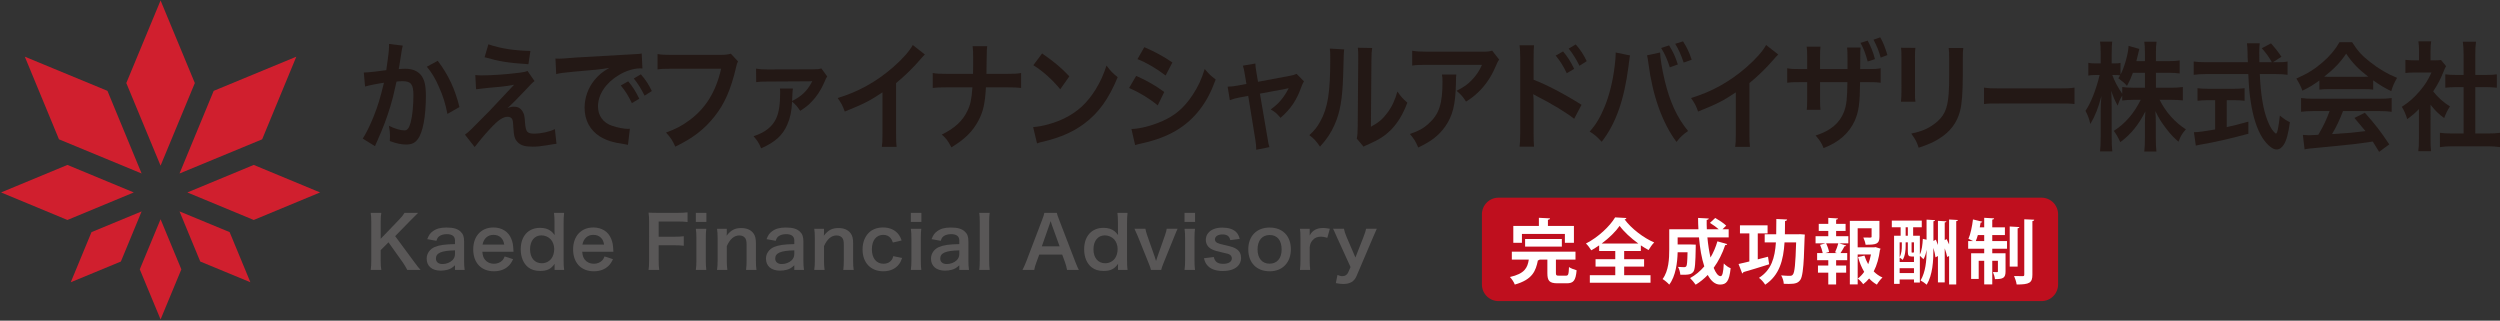 <?xml version="1.0" encoding="utf-8"?>
<!-- Generator: Adobe Illustrator 26.0.1, SVG Export Plug-In . SVG Version: 6.00 Build 0)  -->
<svg version="1.1" id="レイヤー_1" xmlns="http://www.w3.org/2000/svg" xmlns:xlink="http://www.w3.org/1999/xlink" x="0px"
	 y="0px" width="460px" height="59px" viewBox="0 0 460 59" style="enable-background:new 0 0 460 59;" xml:space="preserve">
<rect x="0" y="0" width="460" height="59" fill="#333333" stroke="none"/>
<style type="text/css">
	.st0{fill:#D01F2E;}
	.st1{fill:#231815;}
	.st2{fill:#595757;}
	.st3{fill:#BF0F1E;}
	.st4{fill:#FFFFFF;}
</style>
<g>
	<g>
		<g>
			<polygon class="st0" points="23.239,15.281 29.544,0.083 35.85,15.281 29.544,30.479 			"/>
			<polygon class="st0" points="33.369,49.561 29.545,58.778 25.719,49.561 29.545,40.34 			"/>
			<polygon class="st0" points="10.852,25.634 4.564,10.43 19.77,16.717 26.058,31.925 			"/>
			<polygon class="st0" points="42.253,42.71 46.069,51.933 36.846,48.12 33.031,38.896 			"/>
			<polygon class="st0" points="12.405,40.475 0.197,35.41 12.405,30.345 24.615,35.41 			"/>
			<polygon class="st0" points="46.684,30.345 58.892,35.409 46.684,40.475 34.475,35.409 			"/>
			<polygon class="st0" points="22.243,48.121 13.021,51.933 16.836,42.711 26.059,38.897 			"/>
			<polygon class="st0" points="39.32,16.717 54.523,10.43 48.237,25.634 33.031,31.924 			"/>
		</g>
	</g>
	<g>
		<g>
			<path class="st1" d="M74.109,8.393c-0.059,0.197-0.117,0.437-0.156,0.677c-0.038,0.283-0.058,0.393-0.117,0.742
				c-0.058,0.459-0.058,0.459-0.33,2.095c-0.078,0.48-0.078,0.524-0.136,0.808c0.563-0.045,0.835-0.066,1.204-0.066
				c1.283,0,2.235,0.393,2.876,1.156c0.66,0.83,0.913,1.878,0.913,3.863c0,3.753-0.564,6.743-1.496,7.943
				c-0.544,0.721-1.127,0.982-2.156,0.982c-0.893,0-1.691-0.175-2.992-0.633c0.02-0.437,0.039-0.742,0.039-0.96
				c0-0.567-0.039-1.004-0.195-1.855c1.049,0.524,2.157,0.851,2.837,0.851c0.564,0,0.875-0.415,1.166-1.484
				c0.311-1.135,0.505-3.121,0.505-4.975c0-2.008-0.447-2.597-1.982-2.597c-0.388,0-0.68,0.022-1.127,0.066
				c-0.582,2.662-0.758,3.317-1.185,4.735c-0.68,2.182-1.204,3.579-2.331,6.132c-0.097,0.218-0.097,0.218-0.291,0.655
				c-0.059,0.131-0.059,0.153-0.156,0.37l-2.253-1.397c0.582-0.873,1.36-2.444,2.02-4.102c0.835-2.138,1.108-3.055,1.885-6.175
				c-0.99,0.131-2.836,0.501-3.477,0.698l-0.233-2.575c0.719,0,3.069-0.262,4.138-0.436c0.35-2.357,0.505-3.687,0.505-4.408
				c0-0.087,0-0.24,0-0.414L74.109,8.393z M80.54,11.186c1.943,2.554,3.166,5.15,4.002,8.511l-2.214,1.265
				c-0.37-1.876-0.817-3.317-1.555-4.953c-0.699-1.615-1.321-2.619-2.234-3.731L80.54,11.186z"/>
			<path class="st1" d="M87.456,13.804c0.525,0.066,0.719,0.066,1.146,0.066c1.885,0,4.468-0.175,6.896-0.48
				c0.875-0.109,1.224-0.175,1.554-0.349l1.302,1.877c-0.37,0.283-0.778,0.677-1.651,1.637c-1.049,1.135-2.72,2.815-3.322,3.338
				c0.486-0.196,0.738-0.262,1.185-0.262c0.738,0,1.243,0.283,1.613,0.917c0.272,0.48,0.349,0.785,0.428,2.008
				c0.135,1.723,0.388,2.03,1.67,2.03c1.302,0,2.817-0.328,3.827-0.83l0.292,2.706c-0.33,0.022-0.447,0.045-1.71,0.262
				c-1.185,0.197-1.885,0.262-2.72,0.262c-1.379,0-2.156-0.24-2.719-0.828c-0.544-0.568-0.7-1.092-0.797-2.815
				c-0.038-0.829-0.078-1.135-0.194-1.397c-0.136-0.284-0.446-0.459-0.816-0.459c-0.913,0-1.788,0.611-3.36,2.314
				c-0.991,1.069-2.041,2.334-2.74,3.251l-1.787-2.269c0.855-0.655,0.855-0.655,4.508-4.364c0.446-0.458,0.796-0.829,2.253-2.4
				c0.525-0.567,1.283-1.374,2.273-2.422c-1.107,0.196-1.612,0.283-2.526,0.371c-0.272,0.021-0.272,0.021-1.962,0.175
				c-0.369,0.044-0.369,0.044-1.01,0.109c-0.719,0.066-0.855,0.087-1.495,0.175L87.456,13.804z M89.865,8.153
				c2.195,0.763,4.721,1.157,7.732,1.222l-0.369,2.444c-3.866-0.262-5.381-0.524-8.063-1.287L89.865,8.153z"/>
			<path class="st1" d="M102.203,10.772c0.428,0.022,0.641,0.022,0.738,0.022c0.35,0,0.35,0,3.205-0.219
				c1.418-0.087,4.74-0.283,9.927-0.567c1.593-0.087,1.69-0.087,2.001-0.175l0.136,2.771c-0.214-0.022-0.214-0.022-0.408-0.022
				c-1.166,0-2.603,0.436-3.847,1.179c-2.467,1.439-3.924,3.621-3.924,5.826c0,1.702,0.951,3.011,2.584,3.556
				c0.951,0.328,2.195,0.568,2.895,0.568c0.019,0,0.194,0,0.388-0.022l-0.35,2.968c-0.252-0.065-0.291-0.065-0.66-0.131
				c-2.138-0.306-3.361-0.698-4.546-1.44c-1.788-1.135-2.779-2.99-2.779-5.259c0-1.854,0.661-3.687,1.846-5.128
				c0.737-0.895,1.438-1.484,2.701-2.204c-1.574,0.262-2.779,0.394-6.547,0.698c-1.73,0.153-2.623,0.284-3.225,0.437L102.203,10.772
				z M115.588,14.961c0.855,1.025,1.38,1.855,2.039,3.207l-1.36,0.808c-0.64-1.331-1.185-2.204-2.04-3.252L115.588,14.961z
				 M118.6,17.602c-0.583-1.201-1.224-2.227-1.982-3.164l1.301-0.763c0.875,1.003,1.419,1.833,2.021,3.076L118.6,17.602z"/>
			<path class="st1" d="M135.794,11.295c-0.175,0.371-0.233,0.524-0.33,0.982c-0.972,4.167-2.117,6.786-3.982,9.143
				c-1.904,2.4-3.983,3.993-7.228,5.564c-0.544-1.177-0.796-1.593-1.709-2.596c1.709-0.611,2.817-1.178,4.255-2.226
				c3.03-2.203,4.934-5.281,5.886-9.514h-9.248c-1.301,0-1.748,0.021-2.448,0.131V9.943c0.757,0.131,1.166,0.153,2.487,0.153h8.917
				c1.088,0,1.476-0.045,2.079-0.219L135.794,11.295z"/>
			<path class="st1" d="M145.897,16.293c-0.058,0.37-0.078,0.545-0.116,1.505c-0.02,0.393-0.02,0.567-0.039,0.785
				c1.671-0.829,2.72-1.789,3.555-3.338c0-0.022,0.019-0.066,0.058-0.132c0.039-0.065,0.059-0.087,0.097-0.175l-0.02-0.021
				c-0.155,0.044-0.369,0.044-0.543,0.044l-7.694,0.044c-1.049,0-1.419,0.021-2.059,0.109l-0.02-2.487
				c0.622,0.109,1.166,0.152,2.079,0.152l8.256-0.022c1.03,0,1.205-0.021,1.671-0.175l1.088,1.484
				c-0.232,0.349-0.232,0.349-0.582,1.179c-0.583,1.352-1.418,2.596-2.35,3.534c-0.602,0.633-1.088,1.005-2.04,1.616
				c-0.583-0.851-0.816-1.113-1.496-1.703c-0.078,1.768-0.35,3.055-0.875,4.212c-0.854,2.008-2.253,3.252-4.818,4.387
				c-0.447-1.048-0.661-1.375-1.399-2.227c2.118-0.698,3.439-1.724,4.158-3.251c0.505-1.069,0.738-2.618,0.738-4.713
				c0-0.349,0-0.458-0.039-0.807H145.897z"/>
			<path class="st1" d="M170.182,10.03c-0.331,0.328-0.428,0.415-0.719,0.764c-1.457,1.701-2.914,3.12-4.585,4.494v9.318
				c0,1.201,0.02,1.833,0.097,2.423h-2.719c0.097-0.633,0.117-1.07,0.117-2.357v-7.681c-2.274,1.527-3.361,2.095-6.936,3.534
				c-0.409-1.135-0.622-1.505-1.302-2.487c3.847-1.179,7.11-2.99,10.2-5.674c1.729-1.506,3.05-3.012,3.613-4.081L170.182,10.03z"/>
			<path class="st1" d="M185.356,13.587c1.36,0,1.768-0.022,2.526-0.153v2.749c-0.7-0.087-1.205-0.11-2.487-0.11h-3.983
				c-0.175,3.034-0.505,4.474-1.398,6.155c-1.069,1.985-2.429,3.338-4.955,4.888c-0.66-1.244-0.951-1.637-1.768-2.357
				c2.332-1.135,3.808-2.489,4.682-4.299c0.584-1.178,0.797-2.16,0.952-4.387h-4.818c-1.283,0-1.788,0.022-2.487,0.11v-2.749
				c0.757,0.131,1.185,0.153,2.525,0.153h4.896c0.02-0.918,0.02-1.309,0.02-1.703v-1.287c0-0.938-0.02-1.506-0.097-2.095h2.681
				c-0.077,0.698-0.077,0.721-0.097,2.095l-0.02,1.309c-0.02,1.44-0.02,1.44-0.02,1.681H185.356z"/>
			<path class="st1" d="M190.096,23.385c1.671-0.109,3.983-0.742,5.751-1.615c2.429-1.178,4.235-2.858,5.77-5.347
				c0.855-1.397,1.399-2.596,1.982-4.364c0.758,1.026,1.069,1.354,2.059,2.139c-1.651,3.993-3.497,6.568-6.158,8.554
				c-1.982,1.484-4.391,2.553-7.402,3.272c-0.777,0.175-0.835,0.197-1.282,0.371L190.096,23.385z M191.748,9.834
				c2.311,1.614,3.516,2.619,5.012,4.211l-1.671,2.378c-1.554-1.854-3.147-3.294-4.954-4.429L191.748,9.834z"/>
			<path class="st1" d="M209.057,13.958c2.001,0.894,3.497,1.746,5.169,2.968l-1.205,2.465c-1.554-1.287-3.283-2.334-5.265-3.207
				L209.057,13.958z M208.183,23.734c1.477-0.022,3.594-0.545,5.615-1.418c2.408-1.047,4.06-2.466,5.615-4.801
				c1.048-1.571,1.651-2.88,2.253-4.823c0.796,0.938,1.088,1.222,2.02,1.943c-0.893,2.422-1.709,3.928-2.914,5.52
				c-2.467,3.186-5.77,5.129-10.549,6.197c-0.699,0.153-0.971,0.218-1.36,0.349L208.183,23.734z M210.553,8.677
				c2.001,0.873,3.536,1.702,5.168,2.815l-1.243,2.4c-1.768-1.331-3.497-2.357-5.187-3.01L210.553,8.677z"/>
			<path class="st1" d="M229.05,13.717c-0.156-0.938-0.195-1.156-0.37-1.636l2.312-0.393c0,0.437,0.058,0.917,0.194,1.68
				l0.291,1.681l5.809-1.091c0.564-0.087,0.893-0.196,1.283-0.37l1.359,1.374c-0.175,0.284-0.291,0.524-0.485,1.047
				c-0.855,2.422-1.962,4.059-3.827,5.673c-0.699-0.829-0.99-1.07-1.806-1.549c1.438-1.005,2.505-2.269,3.302-3.906
				c-0.233,0.066-0.233,0.066-0.719,0.153l-4.565,0.851l1.379,8.074c0.195,1.201,0.195,1.201,0.37,1.767l-2.429,0.481
				c0-0.568-0.038-1.047-0.155-1.768l-1.321-8.14l-1.671,0.306c-0.68,0.13-1.146,0.262-1.71,0.479l-0.408-2.487
				c0.622,0,1.107-0.066,1.845-0.197l1.613-0.305L229.05,13.717z"/>
			<path class="st1" d="M247.332,9.091c-0.078,0.611-0.078,0.611-0.194,4.888c-0.136,4.256-0.564,6.721-1.574,8.969
				c-0.661,1.505-1.399,2.618-2.681,4.036c-0.758-1.09-1.049-1.418-1.962-2.116c0.952-0.873,1.418-1.462,2-2.51
				c1.399-2.509,1.846-5.324,1.846-11.434c0-1.2,0-1.397-0.078-1.985L247.332,9.091z M252.48,8.829
				c-0.097,0.633-0.117,1.005-0.136,2.073l-0.097,12.416c1.36-0.72,2.138-1.374,2.973-2.487c0.893-1.179,1.457-2.379,1.903-3.994
				c0.681,0.982,0.933,1.266,1.827,2.051c-0.797,2.16-1.807,3.797-3.09,5.085c-1.107,1.069-2.117,1.723-4.138,2.618
				c-0.427,0.175-0.582,0.262-0.835,0.392l-1.243-1.484c0.136-0.632,0.156-1.113,0.175-2.312l0.097-12.307v-0.656
				c0-0.545-0.02-1.025-0.078-1.439L252.48,8.829z"/>
			<path class="st1" d="M267.965,13.717c-0.059,0.415-0.059,0.437-0.078,1.768c-0.078,3.731-0.602,5.826-1.923,7.725
				c-1.166,1.68-2.584,2.793-5.013,3.928c-0.505-1.178-0.757-1.571-1.535-2.488c1.574-0.524,2.448-1.004,3.4-1.855
				c1.982-1.767,2.603-3.644,2.603-7.768c0-0.654-0.02-0.851-0.097-1.309H267.965z M275.852,10.969
				c-0.273,0.37-0.273,0.392-0.778,1.527c-0.679,1.616-1.806,3.252-2.991,4.387c-0.778,0.763-1.418,1.244-2.332,1.811
				c-0.582-0.916-0.874-1.243-1.748-1.985c1.302-0.655,2.04-1.157,2.837-2.008c0.796-0.829,1.398-1.723,1.845-2.771h-10.2
				c-1.359,0-1.845,0.021-2.642,0.13V9.332c0.738,0.131,1.34,0.175,2.681,0.175h10.141c1.166,0,1.341-0.022,1.885-0.196
				L275.852,10.969z"/>
			<path class="st1" d="M279.602,26.985c0.078-0.611,0.117-1.2,0.117-2.444V10.554c-0.02-1.266-0.039-1.702-0.117-2.226h2.661
				c-0.057,0.589-0.077,1.004-0.077,2.292v4.058c2.253,0.83,5.75,2.663,8.819,4.605l-1.359,2.575
				c-1.361-1.091-4.118-2.771-6.878-4.167c-0.447-0.241-0.506-0.262-0.661-0.371c0.059,0.611,0.078,0.982,0.078,1.484v5.761
				c0,1.178,0.02,1.789,0.077,2.422H279.602z M287.607,9.462c0.855,1.025,1.379,1.855,2.04,3.207l-1.361,0.808
				c-0.641-1.332-1.185-2.204-2.039-3.252L287.607,9.462z M290.618,12.103c-0.582-1.201-1.224-2.227-1.981-3.165l1.3-0.763
				c0.875,1.003,1.42,1.833,2.022,3.076L290.618,12.103z"/>
			<path class="st1" d="M299.941,10.204c-0.059,0.24-0.077,0.262-0.096,0.436l-0.039,0.371l-0.098,0.633l-0.057,0.524
				c-0.816,6.262-2.332,10.562-4.936,13.922c-0.912-0.982-1.281-1.309-2.214-1.877c1.165-1.309,1.963-2.641,2.779-4.648
				c0.835-2.029,1.514-4.735,1.826-7.484c0.116-0.895,0.175-1.636,0.175-2.117c0-0.065,0-0.175,0-0.305L299.941,10.204z
				 M305.46,9.659c0.018,1.003,0.369,3.142,0.816,5.018c0.951,4.037,2.31,6.983,4.332,9.427c-0.99,0.698-1.4,1.07-2.137,2.008
				c-2.583-3.469-4.391-8.488-5.148-14.357c-0.118-0.895-0.175-1.244-0.273-1.571L305.46,9.659z M307.111,8.35
				c0.718,1.135,1.146,2.05,1.612,3.513l-1.477,0.524c-0.447-1.397-0.855-2.335-1.593-3.557L307.111,8.35z M309.792,11.514
				c-0.447-1.353-0.934-2.444-1.555-3.448l1.438-0.459c0.739,1.157,1.167,2.074,1.594,3.383L309.792,11.514z"/>
			<path class="st1" d="M327.199,10.03c-0.331,0.328-0.427,0.415-0.72,0.764c-1.457,1.701-2.914,3.12-4.585,4.494v9.318
				c0,1.201,0.02,1.833,0.098,2.423h-2.72c0.096-0.633,0.116-1.07,0.116-2.357v-7.681c-2.273,1.527-3.361,2.095-6.935,3.534
				c-0.408-1.135-0.622-1.505-1.302-2.487c3.846-1.179,7.111-2.99,10.2-5.674c1.728-1.506,3.05-3.012,3.612-4.081L327.199,10.03z"/>
			<path class="st1" d="M339.943,12.714c0-0.568,0-1.092,0-1.288c0-0.262,0-0.48,0-0.524c0-1.156-0.02-1.658-0.078-2.161h2.487
				c-0.057,0.524-0.057,0.677-0.057,1.441c0,0.807-0.02,1.658-0.02,2.531h1.224c1.477,0,1.845-0.022,2.546-0.153v2.662
				c-0.661-0.087-0.933-0.109-2.506-0.109h-1.283c-0.039,3.928-0.233,5.324-0.953,7.049c-1.067,2.357-2.971,4.036-5.77,5.084
				c-0.33-0.873-0.661-1.397-1.457-2.312c2.759-0.873,4.391-2.248,5.226-4.364c0.467-1.309,0.582-2.379,0.622-5.456h-5.032v3.252
				c0,0.982,0.02,1.309,0.078,1.833h-2.526c0.059-0.459,0.059-0.698,0.078-1.877v-3.208h-1.186c-1.553,0-1.826,0.022-2.487,0.109
				v-2.662c0.7,0.131,1.069,0.153,2.526,0.153h1.147v-2.182c0-1.113-0.02-1.397-0.098-1.943h2.546
				c-0.078,0.721-0.078,0.808-0.078,1.855v2.269H339.943z M343.653,7.477c0.583,1.069,1.01,2.116,1.341,3.404l-1.341,0.436
				c-0.369-1.397-0.776-2.466-1.322-3.426L343.653,7.477z M346.043,10.597c-0.292-1.113-0.739-2.226-1.322-3.295l1.243-0.436
				c0.524,0.916,0.932,1.942,1.322,3.272L346.043,10.597z"/>
			<path class="st1" d="M352.433,8.808c-0.078,0.611-0.078,0.807-0.078,1.964v6.023c0,1.091,0,1.374,0.078,1.92h-2.661
				c0.059-0.501,0.096-1.178,0.096-1.964V10.75c0-1.113-0.018-1.397-0.077-1.963L352.433,8.808z M361.254,8.829
				c-0.078,0.546-0.098,0.785-0.098,2.03v2.945c-0.02,3.404-0.155,5.237-0.506,6.612c-0.563,2.182-1.806,3.819-3.826,5.084
				c-1.029,0.656-2,1.092-3.789,1.681c-0.349-1.07-0.543-1.44-1.359-2.596c1.904-0.415,3.03-0.873,4.197-1.746
				c1.826-1.354,2.467-2.684,2.681-5.565c0.077-0.939,0.096-1.899,0.096-3.645v-2.727c0-1.113-0.02-1.571-0.096-2.073H361.254z"/>
			<path class="st1" d="M365.059,16.118c0.855,0.13,1.224,0.152,3.148,0.152h10.355c1.924,0,2.293-0.022,3.148-0.152v3.033
				c-0.777-0.11-0.99-0.11-3.167-0.11h-10.316c-2.175,0-2.389,0-3.167,0.11V16.118z"/>
			<path class="st1" d="M396.687,16.14h2.877c0.893,0,1.457-0.044,2.079-0.131v2.466c-0.641-0.066-1.263-0.109-2.098-0.109h-2.177
				c1.147,2.292,2.818,4.146,4.838,5.434c-0.68,0.741-0.933,1.156-1.361,2.269c-0.816-0.677-1.418-1.309-2.175-2.292
				c-1.01-1.309-1.418-1.964-2.079-3.339c0.059,0.743,0.078,1.528,0.078,2.161v2.749c0,1.07,0.037,1.833,0.116,2.531h-2.234
				c0.077-0.721,0.116-1.527,0.116-2.531v-2.596c0-0.611,0.02-1.397,0.078-2.248c-1.263,2.487-2.624,4.168-4.605,5.652
				c-0.486-1.026-0.777-1.528-1.204-2.073c2.079-1.309,3.769-3.273,4.954-5.717h-1.283c-0.855,0-1.477,0.044-2.118,0.131v-0.894
				c-0.349,0.545-0.582,1.048-0.835,1.833c-0.504-0.895-0.816-1.593-1.185-2.728c0.039,0.721,0.078,1.92,0.078,2.88v5.586
				c0,1.157,0.039,1.985,0.116,2.684h-2.253c0.078-0.72,0.117-1.549,0.117-2.684v-4.691c0-0.873,0.018-1.441,0.135-2.815
				c-0.563,2.16-1.147,3.666-2.04,5.15c-0.233-1.025-0.486-1.681-0.894-2.422c0.971-1.375,1.981-3.972,2.603-6.591h-0.777
				c-0.582,0-0.951,0.022-1.302,0.11v-2.357c0.331,0.087,0.68,0.109,1.302,0.109h0.973V9.899c0-1.135-0.039-1.702-0.117-2.247h2.234
				c-0.057,0.566-0.096,1.222-0.096,2.247v1.768h0.583c0.486,0,0.718-0.022,1.049-0.087v2.16c0.777-1.549,1.418-3.863,1.477-5.302
				l1.981,0.567c-0.077,0.24-0.135,0.481-0.29,1.179c-0.118,0.502-0.157,0.654-0.253,1.069h1.573V9.747
				c0-0.917-0.039-1.506-0.116-2.073h2.253c-0.078,0.545-0.117,1.156-0.117,2.073v1.505h2.292c0.953,0,1.516-0.044,2.079-0.131v2.4
				c-0.563-0.087-1.204-0.131-2.079-0.131h-2.292V16.14z M392.452,13.39c-0.369,1.004-0.506,1.332-1.088,2.422
				c-0.467-0.545-0.467-0.545-1.593-1.418c0.175-0.262,0.233-0.349,0.33-0.524c-0.271-0.044-0.602-0.066-0.951-0.066h-0.486
				c0.408,1.135,0.971,2.182,1.826,3.449v-1.244c0.622,0.087,1.186,0.131,2.118,0.131h2.059v-2.75H392.452z"/>
			<path class="st1" d="M419.028,11.448c0.914,0,1.4-0.021,1.885-0.13v2.444c-0.543-0.087-1.3-0.132-2.273-0.132h-2.836
				c0.175,3.798,0.602,6.394,1.359,8.402c0.371,0.96,0.759,1.702,1.167,2.16c0.194,0.219,0.388,0.394,0.447,0.394
				c0.232,0,0.465-1.048,0.718-3.317c0.816,0.654,1.147,0.873,1.845,1.222c-0.29,2.095-0.622,3.317-1.106,4.102
				c-0.37,0.589-0.835,0.916-1.341,0.916c-0.737,0-1.73-0.828-2.583-2.116c-0.992-1.55-1.73-3.753-2.157-6.568
				c-0.273-1.768-0.312-2.161-0.467-5.194h-7.77c-0.855,0-1.555,0.045-2.273,0.132v-2.444c0.602,0.087,1.32,0.13,2.273,0.13h7.694
				c-0.059-1.135-0.059-1.135-0.059-1.789c0-0.546-0.059-1.309-0.118-1.703h2.351c-0.059,0.546-0.078,1.135-0.078,1.768
				c0,0.371,0,1.004,0.02,1.723h2.292c-0.543-0.982-0.99-1.592-1.845-2.574l1.69-0.895c0.835,0.938,1.069,1.222,1.924,2.466
				l-1.575,1.003H419.028z M406.304,18.431c-0.739,0-1.418,0.045-1.963,0.11v-2.313c0.486,0.066,1.147,0.109,2.002,0.109h4.701
				c0.855,0,1.477-0.043,1.961-0.109v2.313c-0.563-0.065-1.204-0.11-1.942-0.11h-1.341v4.954c1.361-0.306,2.118-0.48,3.983-1.004
				v2.226c-3.283,0.894-6.352,1.592-8.956,2.029c-0.175,0.045-0.388,0.087-0.718,0.153l-0.351-2.465c0.818,0,1.73-0.132,3.906-0.502
				v-5.39H406.304z"/>
			<path class="st1" d="M426.761,14.809c-1.204,0.873-1.749,1.2-3.108,1.876c-0.331-0.873-0.641-1.484-1.128-2.225
				c2.098-0.939,3.401-1.746,4.877-3.034c1.283-1.113,2.273-2.27,3.069-3.666h2.312c1.03,1.615,1.806,2.465,3.283,3.622
				c1.651,1.309,3.224,2.226,4.993,2.945c-0.545,0.939-0.796,1.55-1.069,2.444c-1.224-0.589-1.963-1.025-3.322-1.985v1.702
				c-0.506-0.066-1.01-0.087-1.749-0.087h-6.488c-0.563,0-1.147,0.021-1.671,0.087V14.809z M425.692,20.438
				c-0.99,0-1.651,0.045-2.293,0.132v-2.531c0.641,0.087,1.379,0.13,2.293,0.13h12.104c0.951,0,1.632-0.043,2.273-0.13v2.531
				c-0.641-0.087-1.302-0.132-2.273-0.132h-6.684c-0.602,1.594-1.204,2.88-2.02,4.234c3.438-0.219,3.438-0.219,6.158-0.546
				c-0.622-0.763-0.953-1.157-2.04-2.422l1.922-0.96c2.079,2.357,2.914,3.447,4.489,5.826l-1.865,1.374
				c-0.641-1.069-0.835-1.374-1.167-1.898c-1.612,0.24-2.777,0.393-3.497,0.48c-1.922,0.196-5.77,0.59-6.546,0.655
				c-1.088,0.087-2.059,0.197-2.506,0.306l-0.312-2.662c0.525,0.044,0.855,0.065,1.127,0.065c0.135,0,0.72-0.021,1.71-0.087
				c0.951-1.614,1.553-2.88,2.079-4.364H425.692z M434.901,14.132c0.31,0,0.484,0,0.853-0.021c-1.787-1.375-2.895-2.51-4.06-4.234
				c-1.03,1.55-2.234,2.815-4.04,4.234c0.33,0.021,0.445,0.021,0.796,0.021H434.901z"/>
			<path class="st1" d="M447.217,25.588c0,1.026,0.02,1.571,0.096,2.227h-2.349c0.096-0.656,0.116-1.244,0.116-2.27v-5.478
				c-0.757,0.786-1.165,1.135-2.155,1.854c-0.233-0.828-0.584-1.614-0.992-2.269c1.361-0.873,2.293-1.701,3.342-2.946
				c0.914-1.07,1.477-1.964,2.118-3.36h-3.167c-0.698,0-1.106,0.021-1.632,0.087v-2.423c0.486,0.066,0.894,0.087,1.535,0.087h0.971
				V9.266c0-0.566-0.039-1.156-0.116-1.658h2.35c-0.077,0.502-0.116,0.982-0.116,1.703v1.789h0.796c0.602,0,0.875-0.021,1.128-0.065
				l0.932,1.135c-0.175,0.327-0.29,0.546-0.427,0.917c-0.641,1.571-1.01,2.291-1.942,3.732c0.912,1.156,1.806,1.942,3.089,2.771
				c-0.467,0.698-0.759,1.309-1.069,2.139c-1.01-0.742-1.671-1.375-2.506-2.465V25.588z M455.454,24.563h2.332
				c0.971,0,1.612-0.044,2.214-0.131v2.64c-0.68-0.109-1.438-0.152-2.214-0.152h-6.644c-0.777,0-1.516,0.044-2.195,0.152v-2.64
				c0.622,0.087,1.3,0.131,2.234,0.131h2.118v-8.532h-1.457c-0.661,0-1.283,0.043-1.904,0.109v-2.465
				c0.563,0.087,1.069,0.109,1.904,0.109h1.457V9.943c0-0.894-0.039-1.418-0.137-2.269h2.428c-0.116,0.873-0.135,1.331-0.135,2.269
				v3.841h2.059c0.875,0,1.361-0.021,1.904-0.109v2.465c-0.622-0.066-1.224-0.109-1.904-0.109h-2.059V24.563z"/>
		</g>
		<g>
			<path class="st2" d="M76.061,47.991c0.792,1.068,0.937,1.253,1.319,1.675h-2.44c-0.198-0.396-0.527-0.95-0.831-1.386
				l-2.626-3.694l-1.438,1.438v1.939c0,0.778,0.026,1.148,0.118,1.702h-1.952c0.079-0.594,0.105-1.003,0.105-1.702v-7.098
				c0-0.712-0.026-1.148-0.105-1.702h1.952c-0.079,0.436-0.118,0.95-0.118,1.702v3.074l3.364-3.496
				c0.514-0.528,0.765-0.844,1.029-1.28h2.494c-0.383,0.383-0.818,0.805-1.398,1.398l-2.823,2.889L76.061,47.991z"/>
			<path class="st2" d="M83.718,48.808c-0.527,0.501-0.858,0.686-1.398,0.831c-0.383,0.106-0.805,0.159-1.227,0.159
				c-1.609,0-2.585-0.831-2.585-2.217c0-0.924,0.581-1.755,1.491-2.137c0.858-0.356,1.834-0.488,3.72-0.528v-0.673
				c0-0.765-0.515-1.161-1.517-1.161c-0.528,0-1.069,0.145-1.373,0.383c-0.25,0.184-0.37,0.37-0.527,0.844l-1.689-0.304
				c0.303-0.765,0.541-1.108,1.042-1.464c0.647-0.475,1.385-0.673,2.52-0.673c1.266,0,2.032,0.224,2.599,0.779
				c0.449,0.422,0.62,0.923,0.62,1.82v3.549c0,0.699,0.027,1.055,0.106,1.65h-1.781V48.808z M83.718,46.064
				c-2.52,0.053-3.509,0.488-3.509,1.517c0,0.621,0.461,1.003,1.201,1.003c0.699,0,1.385-0.264,1.834-0.699
				c0.316-0.316,0.475-0.699,0.475-1.16V46.064z"/>
			<path class="st2" d="M88.751,46.315c0.066,0.726,0.184,1.095,0.488,1.478c0.383,0.476,0.976,0.739,1.649,0.739
				c0.647,0,1.201-0.238,1.583-0.66c0.159-0.184,0.251-0.33,0.383-0.686l1.557,0.501c-0.304,0.633-0.476,0.884-0.805,1.214
				c-0.686,0.673-1.609,1.015-2.718,1.015c-2.335,0-3.813-1.557-3.813-4.024c0-2.44,1.464-4.036,3.72-4.036
				c1.544,0,2.757,0.765,3.285,2.084c0.251,0.633,0.343,1.108,0.383,2.006c0,0.026,0,0.066,0.027,0.369H88.751z M92.775,45.009
				c-0.093-0.581-0.251-0.937-0.581-1.266c-0.356-0.356-0.804-0.528-1.425-0.528c-1.029,0-1.78,0.687-1.979,1.795H92.775z"/>
			<path class="st2" d="M102.042,49.02c0-0.159,0-0.304,0.013-0.475c-0.686,0.963-1.385,1.306-2.665,1.306
				c-0.924,0-1.623-0.211-2.203-0.672c-0.884-0.687-1.372-1.886-1.372-3.312c0-2.415,1.385-3.945,3.562-3.945
				c0.818,0,1.491,0.198,2.006,0.607c0.237,0.185,0.382,0.343,0.672,0.726c0-0.159,0-0.159-0.013-0.422
				c-0.013-0.093-0.013-0.343-0.013-0.567v-1.319c0-0.792-0.026-1.227-0.092-1.781h1.86c-0.066,0.633-0.092,1.095-0.092,1.768v6.952
				c0,0.779,0.026,1.201,0.092,1.781h-1.755V49.02z M99.695,48.439c0.699,0,1.372-0.33,1.767-0.87
				c0.331-0.436,0.515-1.082,0.515-1.768c0-0.647-0.25-1.332-0.633-1.755c-0.409-0.449-1.081-0.739-1.715-0.739
				c-1.279,0-2.098,1.003-2.098,2.573C97.53,47.449,98.375,48.439,99.695,48.439z"/>
			<path class="st2" d="M107.127,46.315c0.066,0.726,0.184,1.095,0.488,1.478c0.383,0.476,0.976,0.739,1.65,0.739
				c0.647,0,1.201-0.238,1.583-0.66c0.159-0.184,0.251-0.33,0.383-0.686l1.557,0.501c-0.304,0.633-0.476,0.884-0.805,1.214
				c-0.686,0.673-1.609,1.015-2.717,1.015c-2.335,0-3.813-1.557-3.813-4.024c0-2.44,1.464-4.036,3.72-4.036
				c1.544,0,2.757,0.765,3.285,2.084c0.251,0.633,0.343,1.108,0.383,2.006c0,0.026,0,0.066,0.027,0.369H107.127z M111.151,45.009
				c-0.092-0.581-0.251-0.937-0.581-1.266c-0.356-0.356-0.804-0.528-1.425-0.528c-1.029,0-1.78,0.687-1.979,1.795H111.151z"/>
			<path class="st2" d="M121.193,47.766c0,0.936,0.027,1.398,0.106,1.9h-1.966c0.079-0.449,0.105-1.003,0.105-1.874V40.84
				c0-0.725-0.026-1.108-0.105-1.715c0.541,0.026,0.87,0.039,1.675,0.039h3.694c0.832,0,1.254-0.027,1.808-0.092v1.781
				c-0.476-0.066-0.964-0.093-1.808-0.093h-3.509v2.798h2.823c0.818,0,1.28-0.027,1.795-0.093v1.755
				c-0.488-0.066-0.99-0.093-1.795-0.093h-2.823V47.766z"/>
			<path class="st2" d="M129.973,39.164v1.675h-1.94v-1.675H129.973z M129.96,42.093c-0.066,0.488-0.093,0.924-0.093,1.729v4.116
				c0,0.726,0.027,1.175,0.093,1.729h-1.927c0.079-0.594,0.106-1.056,0.106-1.716v-4.142c0-0.726-0.027-1.174-0.106-1.715H129.96z"
				/>
			<path class="st2" d="M131.936,49.666c0.079-0.567,0.106-0.976,0.106-1.716v-4.142c0-0.726-0.027-1.174-0.106-1.715h1.795v0.699
				c0,0.199,0,0.238-0.027,0.567c0.805-1.029,1.504-1.398,2.692-1.398c1.016,0,1.768,0.331,2.243,0.976
				c0.317,0.436,0.449,0.964,0.449,1.847v3.166c0,0.726,0.026,1.227,0.105,1.716h-1.913c0.067-0.594,0.093-1.042,0.093-1.716v-2.928
				c0-0.554-0.066-0.91-0.225-1.162c-0.211-0.343-0.607-0.54-1.108-0.54c-0.949,0-1.728,0.66-2.309,1.966v2.665
				c0,0.647,0.026,1.148,0.105,1.716H131.936z"/>
			<path class="st2" d="M146.15,48.808c-0.527,0.501-0.858,0.686-1.398,0.831c-0.383,0.106-0.805,0.159-1.227,0.159
				c-1.609,0-2.586-0.831-2.586-2.217c0-0.924,0.581-1.755,1.491-2.137c0.858-0.356,1.834-0.488,3.72-0.528v-0.673
				c0-0.765-0.515-1.161-1.517-1.161c-0.528,0-1.069,0.145-1.372,0.383c-0.25,0.184-0.37,0.37-0.527,0.844l-1.689-0.304
				c0.303-0.765,0.541-1.108,1.042-1.464c0.647-0.475,1.385-0.673,2.52-0.673c1.266,0,2.031,0.224,2.599,0.779
				c0.449,0.422,0.62,0.923,0.62,1.82v3.549c0,0.699,0.027,1.055,0.106,1.65h-1.781V48.808z M146.15,46.064
				c-2.52,0.053-3.509,0.488-3.509,1.517c0,0.621,0.461,1.003,1.201,1.003c0.699,0,1.385-0.264,1.834-0.699
				c0.316-0.316,0.475-0.699,0.475-1.16V46.064z"/>
			<path class="st2" d="M149.824,49.666c0.079-0.567,0.106-0.976,0.106-1.716v-4.142c0-0.726-0.027-1.174-0.106-1.715h1.795v0.699
				c0,0.199,0,0.238-0.027,0.567c0.805-1.029,1.505-1.398,2.692-1.398c1.016,0,1.768,0.331,2.243,0.976
				c0.317,0.436,0.449,0.964,0.449,1.847v3.166c0,0.726,0.026,1.227,0.105,1.716h-1.913c0.066-0.594,0.093-1.042,0.093-1.716v-2.928
				c0-0.554-0.066-0.91-0.225-1.162c-0.211-0.343-0.607-0.54-1.108-0.54c-0.949,0-1.728,0.66-2.309,1.966v2.665
				c0,0.647,0.027,1.148,0.105,1.716H149.824z"/>
			<path class="st2" d="M164.291,44.626c-0.145-0.409-0.238-0.593-0.41-0.804c-0.316-0.396-0.779-0.608-1.358-0.608
				c-1.293,0-2.098,1.016-2.098,2.652c0,1.649,0.819,2.665,2.151,2.665c0.66,0,1.187-0.264,1.517-0.739
				c0.119-0.184,0.185-0.33,0.264-0.659l1.635,0.329c-0.184,0.528-0.316,0.805-0.554,1.121c-0.633,0.871-1.649,1.332-2.903,1.332
				c-2.321,0-3.825-1.57-3.825-4.011c0-1.24,0.395-2.309,1.121-3.048c0.647-0.659,1.57-1.002,2.652-1.002
				c1.293,0,2.322,0.501,2.955,1.424c0.172,0.264,0.277,0.476,0.462,0.964L164.291,44.626z"/>
			<path class="st2" d="M169.535,39.164v1.675h-1.94v-1.675H169.535z M169.521,42.093c-0.066,0.488-0.092,0.924-0.092,1.729v4.116
				c0,0.726,0.027,1.175,0.092,1.729h-1.926c0.079-0.594,0.106-1.056,0.106-1.716v-4.142c0-0.726-0.027-1.174-0.106-1.715H169.521z"
				/>
			<path class="st2" d="M176.511,48.808c-0.527,0.501-0.858,0.686-1.398,0.831c-0.383,0.106-0.805,0.159-1.227,0.159
				c-1.609,0-2.585-0.831-2.585-2.217c0-0.924,0.581-1.755,1.491-2.137c0.858-0.356,1.834-0.488,3.72-0.528v-0.673
				c0-0.765-0.515-1.161-1.517-1.161c-0.528,0-1.069,0.145-1.372,0.383c-0.25,0.184-0.37,0.37-0.527,0.844l-1.689-0.304
				c0.303-0.765,0.54-1.108,1.042-1.464c0.646-0.475,1.385-0.673,2.52-0.673c1.266,0,2.032,0.224,2.599,0.779
				c0.449,0.422,0.62,0.923,0.62,1.82v3.549c0,0.699,0.027,1.055,0.106,1.65h-1.781V48.808z M176.511,46.064
				c-2.52,0.053-3.509,0.488-3.509,1.517c0,0.621,0.461,1.003,1.201,1.003c0.699,0,1.385-0.264,1.834-0.699
				c0.316-0.316,0.475-0.699,0.475-1.16V46.064z"/>
			<path class="st2" d="M182.098,39.164c-0.066,0.515-0.093,0.937-0.093,1.728v7.058c0,0.699,0.027,1.135,0.093,1.716h-1.913
				c0.066-0.567,0.092-0.95,0.092-1.716V40.88c0-0.792-0.027-1.214-0.092-1.716H182.098z"/>
			<path class="st2" d="M196.34,49.666c-0.079-0.436-0.224-1.003-0.369-1.386l-0.528-1.438h-4.222l-0.527,1.438
				c-0.238,0.633-0.29,0.832-0.396,1.386h-2.164c0.198-0.356,0.462-0.95,0.699-1.557l2.903-7.612c0.25-0.66,0.356-0.99,0.422-1.332
				h2.295c0.066,0.316,0.145,0.528,0.449,1.332l2.929,7.612c0.329,0.844,0.488,1.214,0.673,1.557H196.34z M193.557,41.42
				c-0.053-0.145-0.093-0.304-0.238-0.739c-0.211,0.621-0.211,0.621-0.25,0.739l-1.372,3.905h3.272L193.557,41.42z"/>
			<path class="st2" d="M205.712,49.02c0-0.159,0-0.304,0.013-0.475c-0.686,0.963-1.385,1.306-2.665,1.306
				c-0.924,0-1.623-0.211-2.203-0.672c-0.884-0.687-1.372-1.886-1.372-3.312c0-2.415,1.385-3.945,3.562-3.945
				c0.818,0,1.491,0.198,2.006,0.607c0.237,0.185,0.382,0.343,0.672,0.726c0-0.159,0-0.159-0.013-0.422
				c-0.013-0.093-0.013-0.343-0.013-0.567v-1.319c0-0.792-0.026-1.227-0.092-1.781h1.86c-0.066,0.633-0.092,1.095-0.092,1.768v6.952
				c0,0.779,0.026,1.201,0.092,1.781h-1.755V49.02z M203.364,48.439c0.699,0,1.372-0.33,1.767-0.87
				c0.331-0.436,0.515-1.082,0.515-1.768c0-0.647-0.25-1.332-0.633-1.755c-0.409-0.449-1.081-0.739-1.716-0.739
				c-1.279,0-2.098,1.003-2.098,2.573C201.2,47.449,202.044,48.439,203.364,48.439z"/>
			<path class="st2" d="M211.773,49.666c-0.079-0.356-0.132-0.515-0.395-1.175l-2.018-5.013c-0.145-0.343-0.356-0.831-0.621-1.386
				h2.019c0.039,0.29,0.158,0.739,0.33,1.227l1.346,3.826c0.079,0.211,0.198,0.607,0.277,0.884c0.093-0.29,0.198-0.62,0.29-0.884
				l1.346-3.826c0.211-0.62,0.277-0.858,0.329-1.227h2.005c-0.184,0.37-0.343,0.739-0.593,1.386l-2.032,5.013
				c-0.264,0.673-0.304,0.792-0.396,1.175H211.773z"/>
			<path class="st2" d="M219.893,39.164v1.675h-1.94v-1.675H219.893z M219.88,42.093c-0.066,0.488-0.093,0.924-0.093,1.729v4.116
				c0,0.726,0.027,1.175,0.093,1.729h-1.927c0.079-0.594,0.106-1.056,0.106-1.716v-4.142c0-0.726-0.027-1.174-0.106-1.715H219.88z"
				/>
			<path class="st2" d="M223.333,47.292c0.225,0.897,0.713,1.253,1.742,1.253c0.976,0,1.583-0.383,1.583-1.003
				c0-0.264-0.132-0.515-0.343-0.66c-0.25-0.171-0.33-0.184-1.385-0.422c-1.042-0.224-1.452-0.356-1.9-0.567
				c-0.753-0.356-1.161-0.99-1.161-1.755c0-0.461,0.145-0.897,0.409-1.227c0.542-0.686,1.438-1.03,2.639-1.03
				c1.082,0,1.939,0.264,2.481,0.766c0.343,0.33,0.527,0.659,0.712,1.306l-1.742,0.225c-0.145-0.726-0.593-1.042-1.451-1.042
				c-0.818,0-1.372,0.369-1.372,0.923c0,0.251,0.145,0.476,0.41,0.621c0.289,0.145,0.566,0.223,1.319,0.395
				c1.346,0.29,1.886,0.475,2.322,0.805c0.515,0.369,0.765,0.91,0.765,1.635c0,0.541-0.25,1.121-0.647,1.491
				c-0.607,0.567-1.53,0.858-2.731,0.858c-1.359,0-2.374-0.409-2.942-1.174c-0.238-0.317-0.356-0.581-0.515-1.175L223.333,47.292z"
				/>
			<path class="st2" d="M229.686,45.892c0-2.454,1.53-4.023,3.931-4.023c2.388,0,3.905,1.556,3.905,3.997
				c0,2.44-1.543,4.05-3.891,4.05C231.216,49.916,229.686,48.359,229.686,45.892z M231.388,45.892c0,1.623,0.844,2.626,2.216,2.626
				c1.372,0,2.217-0.99,2.217-2.599c0-1.702-0.805-2.678-2.203-2.678C232.232,43.241,231.388,44.244,231.388,45.892z"/>
			<path class="st2" d="M244.23,43.756c-0.554-0.159-0.831-0.211-1.174-0.211c-0.66,0-1.16,0.211-1.53,0.647
				c-0.33,0.382-0.462,0.686-0.542,1.319v2.44c0,0.713,0.027,1.096,0.093,1.716h-1.886c0.066-0.647,0.093-1.03,0.093-1.716v-4.142
				c0-0.805-0.014-1.174-0.093-1.715h1.794v1.241c0.476-0.937,1.293-1.386,2.48-1.386c0.317,0,0.633,0.04,1.227,0.145L244.23,43.756
				z"/>
			<path class="st2" d="M246.033,43.729c-0.581-1.306-0.594-1.346-0.753-1.636h2.006c0.066,0.383,0.264,1.003,0.501,1.544
				l1.609,3.747l1.464-3.734c0.316-0.804,0.422-1.135,0.501-1.557h1.966c-0.079,0.172-0.317,0.712-0.713,1.636l-3.008,7.058
				c-0.422,1.003-1.201,1.464-2.428,1.464c-0.395,0-0.779-0.039-1.385-0.159l0.304-1.503c0.369,0.158,0.62,0.224,0.924,0.224
				c0.462,0,0.844-0.25,1.029-0.659l0.449-1.016L246.033,43.729z"/>
		</g>
	</g>
	<g>
		<g>
			<path class="st3" d="M375.631,55.402H275.73c-1.689,0-3.057-1.369-3.057-3.057V39.428c0-1.689,1.369-3.057,3.057-3.057h99.901
				c1.689,0,3.057,1.369,3.057,3.057v12.917C378.688,54.033,377.319,55.402,375.631,55.402z"/>
		</g>
	</g>
	<g>
		<path class="st4" d="M286.289,50.241c0,0.416,0.078,0.481,0.546,0.481h1.3c0.429,0,0.507-0.221,0.559-1.586
			c0.312,0.233,0.988,0.48,1.404,0.598c-0.169,1.898-0.572,2.393-1.82,2.393h-1.677c-1.521,0-1.885-0.455-1.885-1.872v-2.483h-1.431
			c-0.052,0.065-0.155,0.13-0.312,0.143c-0.39,1.911-0.962,3.523-4.251,4.446c-0.144-0.416-0.572-1.065-0.897-1.391
			c2.718-0.611,3.237-1.703,3.472-3.198h-3.12v-1.469h11.713v1.469h-3.601V50.241z M280.035,43.039v1.639h-1.586V41.57h4.706v-1.495
			l2.041,0.104c-0.013,0.144-0.116,0.222-0.377,0.261v1.131h4.784v3.107h-1.664v-1.639H280.035z M287.381,45.379h-6.761v-1.403
			h6.761V45.379z"/>
		<path class="st4" d="M301.915,46.186h-3.068v1.508h3.666v1.365h-3.666v1.573h4.85v1.391h-11.168v-1.391h4.681v-1.573h-3.628
			v-1.365h3.628v-1.508h-2.965v-1.04c-0.468,0.325-0.962,0.637-1.456,0.91c-0.208-0.364-0.637-0.937-0.975-1.248
			c2.249-1.145,4.407-3.186,5.369-4.811l2.08,0.117c-0.039,0.143-0.156,0.234-0.338,0.26c1.261,1.703,3.484,3.394,5.447,4.238
			c-0.403,0.39-0.754,0.937-1.04,1.404c-0.468-0.26-0.949-0.56-1.417-0.871V46.186z M301.447,44.808
			c-1.379-1.001-2.666-2.185-3.433-3.25c-0.728,1.053-1.924,2.223-3.302,3.25H301.447z"/>
		<path class="st4" d="M314.161,43.677c0.116,1.325,0.324,2.612,0.571,3.705c0.533-0.91,0.963-1.911,1.274-2.978l1.794,0.507
			c-0.025,0.117-0.156,0.195-0.364,0.183c-0.52,1.56-1.234,2.964-2.119,4.186c0.378,0.949,0.819,1.534,1.274,1.534
			c0.325,0,0.507-0.688,0.585-2.34c0.325,0.351,0.845,0.728,1.261,0.884c-0.26,2.418-0.767,3.003-1.976,3.003
			c-0.91-0.013-1.651-0.676-2.236-1.768c-0.663,0.688-1.404,1.3-2.223,1.794c-0.222-0.325-0.715-0.923-1.027-1.222
			c0.976-0.533,1.859-1.262,2.613-2.146c-0.494-1.495-0.806-3.38-0.976-5.343h-3.926v1.312h2.522l0.806,0.026v0.468
			c-0.052,2.938-0.13,4.108-0.429,4.511c-0.377,0.481-0.768,0.599-2.405,0.56c-0.039-0.455-0.195-1.066-0.429-1.443
			c0.48,0.039,0.923,0.052,1.131,0.052c0.169,0,0.286-0.039,0.39-0.155c0.144-0.183,0.195-0.858,0.234-2.588h-1.82
			c-0.052,1.898-0.351,4.382-1.547,5.955c-0.247-0.3-0.884-0.832-1.223-1.027c1.132-1.521,1.223-3.757,1.223-5.447v-3.718h5.369
			c-0.039-0.689-0.065-1.392-0.065-2.08l1.964,0.104c-0.014,0.144-0.131,0.221-0.377,0.26c-0.014,0.572,0,1.145,0.025,1.717h2.185
			c-0.455-0.391-1.079-0.846-1.612-1.171l0.975-0.909c0.677,0.39,1.573,0.975,2.016,1.417l-0.676,0.663h1.131v1.495H314.161z"/>
		<path class="st4" d="M325.314,47.238l0.208,1.392c-1.729,0.546-3.549,1.104-4.745,1.442c-0.013,0.13-0.117,0.222-0.208,0.247
			l-0.676-1.742c0.546-0.116,1.235-0.286,1.989-0.468v-5.161h-1.729v-1.482h5.083v1.482h-1.807v4.771L325.314,47.238z
			 M331.229,43.091l0.858,0.065c-0.143,1.287-0.052,7.332-0.832,8.347c-0.39,0.532-0.832,0.74-2.119,0.74
			c-0.299,0-0.611-0.013-0.923-0.025c-0.013-0.442-0.208-1.105-0.481-1.547c0.702,0.078,1.34,0.078,1.639,0.078
			c0.233,0,0.377-0.053,0.507-0.222c0.338-0.351,0.494-1.963,0.611-5.928h-2.133c-0.208,3.289-0.936,6.045-3.562,7.787
			c-0.247-0.416-0.741-0.976-1.145-1.261c2.288-1.443,2.926-3.667,3.12-6.526h-2.066v-1.495h2.118
			c0.026-0.884,0.026-1.82,0.026-2.809l1.977,0.091c-0.014,0.156-0.13,0.247-0.377,0.286c0,0.832-0.014,1.639-0.026,2.432h2.47
			L331.229,43.091z"/>
		<path class="st4" d="M337.847,42.493v0.962h2.249v1.313h-1.703l1.313,0.416c-0.026,0.091-0.144,0.13-0.312,0.13
			c-0.182,0.351-0.48,0.858-0.741,1.248h1.235v1.312h-2.041v0.988h1.846v1.313h-1.846v2.171h-1.443v-2.171h-1.897v-1.313h1.897
			v-0.988h-2.054v-1.312h1.027c-0.078-0.442-0.273-1.04-0.481-1.508l1.001-0.286h-1.833v-1.313h2.34v-0.962h-1.755v-1.3h1.755
			v-1.105l1.781,0.104c-0.013,0.117-0.104,0.194-0.338,0.221v0.78h1.742v1.3H337.847z M337.977,46.562l-0.325-0.144
			c0.222-0.468,0.469-1.156,0.599-1.65h-2.249c0.247,0.494,0.48,1.17,0.546,1.586l-0.663,0.208H337.977z M345.101,45.471
			l0.924,0.286c-0.026,0.116-0.065,0.155-0.117,0.246c-0.183,1.431-0.546,2.782-1.145,3.939c0.468,0.468,1.001,0.858,1.612,1.118
			c-0.338,0.312-0.806,0.897-1.027,1.313c-0.533-0.3-1.014-0.677-1.43-1.132c-0.325,0.403-0.689,0.755-1.092,1.054
			c-0.222-0.338-0.663-0.78-1.001-1.027c0.455-0.351,0.857-0.767,1.183-1.248c-0.48-0.806-0.858-1.729-1.131-2.73l1.183-0.26
			c0.169,0.56,0.403,1.092,0.689,1.586c0.221-0.559,0.39-1.17,0.507-1.794h-2.444v5.513h-1.442V40.634h5.447v2.926
			c0,1.391-0.663,1.469-2.549,1.469c-0.052-0.39-0.233-0.949-0.416-1.326c0.521,0.013,1.131,0.013,1.287,0.013
			c0.183-0.013,0.234-0.038,0.234-0.182v-1.534h-2.562v3.511h3.017L345.101,45.471z"/>
		<path class="st4" d="M358.634,40.387l1.625,0.092c-0.013,0.116-0.091,0.182-0.312,0.221v11.636h-1.313v-5.239l-0.351,0.194
			c-0.078-0.441-0.247-1.014-0.455-1.599v6.267h-1.248v-4.85l-0.455,0.247c-0.052-0.468-0.182-1.092-0.364-1.703h-0.013
			c0,2.444-0.13,4.862-1.235,6.734c-0.26-0.247-0.793-0.611-1.131-0.78c0.923-1.586,1.104-3.549,1.118-5.59h-0.014
			c-0.116,0.624-0.285,1.222-0.571,1.677l-0.663-0.637v4.927h-1.079v-0.559h-2.64v0.806h-1.026v-8.854h1.209v-1.56h-1.625v-1.223
			h5.512v1.223h-1.586v1.56h1.235v3.458c0.364-0.701,0.494-1.846,0.546-2.886l0.688,0.156v-3.692l1.561,0.091
			c-0.013,0.117-0.091,0.183-0.299,0.222v3.613l0.455-0.246c0.13,0.312,0.26,0.649,0.377,0.987v-4.446l1.56,0.092
			c-0.013,0.104-0.104,0.182-0.312,0.208v3.25l0.351-0.195c0.156,0.299,0.312,0.637,0.455,0.988V40.387z M350.639,44.586v0.65
			c0,0.741-0.078,1.82-0.546,2.587c-0.117-0.117-0.39-0.338-0.56-0.429v0.819h2.64v-1.015h-0.429c-0.547,0-0.702-0.169-0.702-0.91
			v-1.703H350.639z M349.937,44.586h-0.403v2.73c0.364-0.676,0.403-1.482,0.403-2.093V44.586z M349.533,50.241h2.64v-0.896h-2.64
			V50.241z M350.639,41.817v1.56h0.403v-1.56H350.639z M351.73,46.276c0,0.182,0.014,0.208,0.104,0.208c0.286,0,0.338,0,0.338-0.195
			v-1.703h-0.442V46.276z"/>
		<path class="st4" d="M366.577,43.247v1.105h2.717v1.417h-2.717v0.832h2.443v3.341c0,1.235-0.493,1.417-1.95,1.417
			c-0.038-0.39-0.207-0.936-0.377-1.3c0.339,0.013,0.663,0.013,0.78,0.013c0.104,0,0.144-0.025,0.144-0.155v-1.925h-1.04v4.343
			h-1.482v-4.343h-1.014v3.328h-1.392v-4.719h2.405V45.77h-2.951v-1.417h0.897c-0.286-0.144-0.599-0.299-0.846-0.403
			c0.377-0.845,0.677-2.288,0.832-3.575l1.717,0.416c-0.039,0.091-0.144,0.169-0.312,0.156c-0.039,0.286-0.104,0.585-0.156,0.884
			h0.819v-1.755l1.82,0.104c-0.014,0.131-0.104,0.195-0.338,0.234v1.417h2.327v1.417H366.577z M363.925,43.247
			c-0.117,0.403-0.234,0.78-0.377,1.105h1.547v-1.105H363.925z M371.569,41.778c-0.014,0.117-0.104,0.195-0.325,0.234v7.046h-1.456
			v-7.385L371.569,41.778z M372.466,40.349l1.833,0.077c-0.025,0.131-0.104,0.222-0.338,0.261v9.854
			c0,1.521-0.572,1.807-2.899,1.807c-0.052-0.429-0.272-1.118-0.468-1.561c0.689,0.026,1.353,0.026,1.573,0.026
			s0.299-0.064,0.299-0.286V40.349z"/>
	</g>
</g>
</svg>
